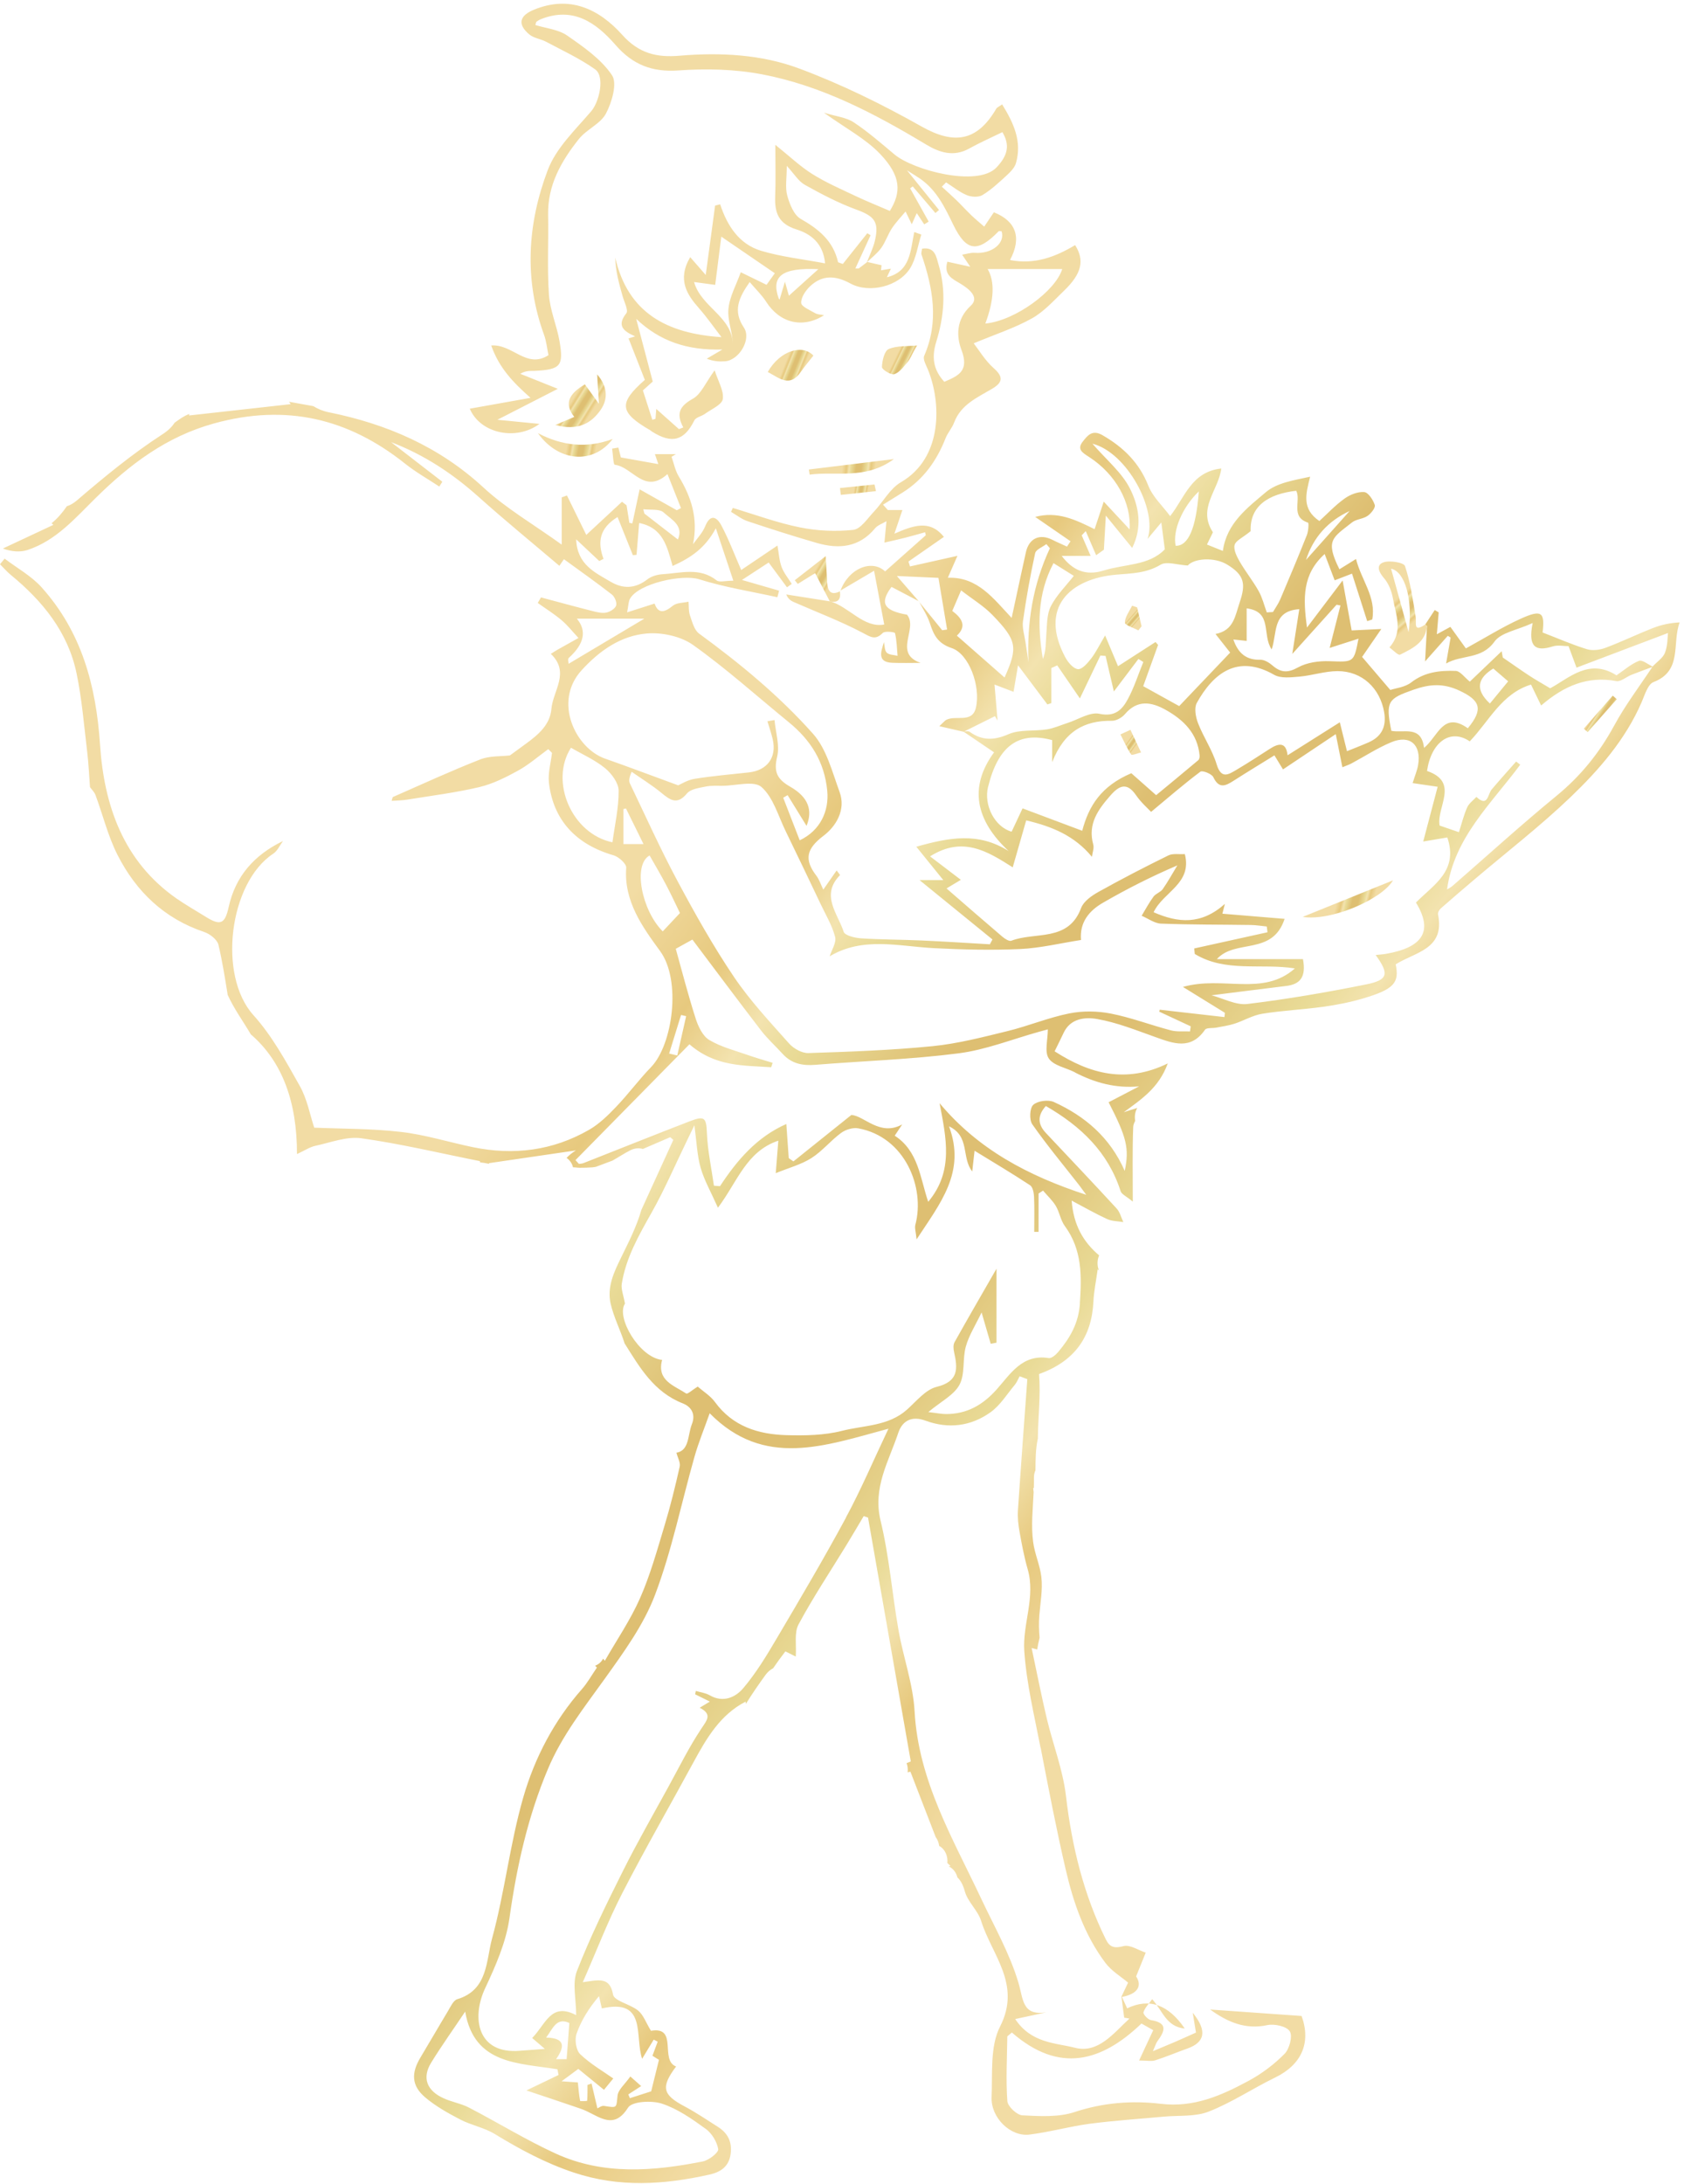 <?xml version="1.0" encoding="UTF-8"?> <svg xmlns="http://www.w3.org/2000/svg" width="378" height="490" viewBox="0 0 378 490" fill="none"><path d="M371.074 140.893C367.48 142.317 363.986 144.01 360.361 145.364C359.099 145.834 357.46 146.049 356.213 145.665C352.896 144.649 349.702 143.24 346.262 141.917C346.785 137.345 346.085 136.668 341.237 138.877C337.158 140.732 333.333 143.133 329.039 145.488C328.277 144.433 326.991 142.648 325.56 140.655C324.952 140.986 323.928 141.54 322.52 142.317C322.689 140.354 322.813 138.885 322.936 137.407C322.643 137.23 322.351 137.053 322.051 136.876C321.343 137.961 320.627 139.038 319.919 140.124C320.05 140.247 320.181 140.362 320.311 140.478C320.181 142.917 320.042 145.357 319.88 148.412C321.758 146.288 323.367 144.479 324.975 142.663C325.191 142.794 325.398 142.925 325.614 143.048C325.298 144.849 324.983 146.657 324.598 148.874C328.177 146.827 332.548 148.027 335.442 143.979C336.904 141.924 340.513 141.409 344.03 139.793C342.922 145.234 344.723 146.25 348.54 145.041C349.679 144.68 351.026 144.987 352.088 144.987C352.773 146.842 353.311 148.297 353.873 149.805C361.254 147.011 368.118 144.41 374.406 142.032C374.298 142.886 374.36 144.795 373.736 146.442C373.275 147.65 371.912 148.52 370.958 149.536C370.958 149.543 370.95 149.551 370.943 149.559C369.896 149.059 368.619 147.989 367.888 148.281C366.064 149.012 364.509 150.405 362.847 151.529C356.675 147.612 352.211 152.152 347.963 154.438C346.162 153.353 344.677 152.529 343.261 151.598C341.26 150.282 339.305 148.889 337.327 147.535C337.242 147.065 337.158 146.596 337.073 146.119C334.557 148.52 332.04 150.921 329.924 152.945C328.754 152.014 327.776 150.575 326.753 150.536C323.244 150.413 319.796 150.767 316.756 153.13C315.371 154.207 313.293 154.407 312.077 154.815C309.722 152.06 307.798 149.805 305.743 147.396C306.944 145.657 308.19 143.848 310.06 141.132C306.951 141.286 304.927 141.386 303.403 141.455C302.765 137.93 302.141 134.498 301.372 130.242C298.409 134.159 296.192 137.091 293.376 140.809C292.46 134.113 292.344 128.849 297.339 124.308C298.14 126.402 298.855 128.28 299.586 130.211C300.949 129.688 302.072 129.249 303.48 128.711C304.673 132.443 305.782 135.906 306.89 139.369L308.021 139C308.96 133.982 305.543 130.127 304.381 125.424C302.772 126.425 301.726 127.071 300.656 127.733C297.355 121.107 299.202 120.63 303.48 117.221C304.427 116.466 305.959 116.459 306.974 115.751C307.759 115.212 308.783 113.919 308.591 113.311C308.221 112.157 307.128 110.487 306.22 110.41C304.773 110.287 303.019 110.995 301.78 111.887C299.686 113.396 297.893 115.312 296.154 116.905C292.144 114.188 293.106 110.825 294.084 106.962C290.336 107.77 286.596 108.347 284.133 110.44C280.016 113.934 275.337 117.374 274.49 123.616C273.159 123.085 272.135 122.669 270.919 122.184C271.512 120.953 271.996 119.968 272.258 119.429C268.718 114.027 273.505 110.056 274.136 105.123C267.394 105.846 265.917 111.703 262.654 115.805C260.953 113.503 258.752 111.495 257.767 109.001C255.72 103.814 252.18 100.374 247.493 97.658C245.161 96.303 244.099 97.742 243.044 99.081C241.667 100.821 242.96 101.567 244.453 102.529C250.486 106.423 253.965 112.826 253.557 118.783C251.71 116.797 249.863 114.812 247.754 112.557C246.931 115.043 246.315 116.89 245.7 118.737C241.313 116.566 237.334 114.658 232.363 115.982C235.01 117.805 237.65 119.622 240.297 121.446C240.035 121.846 239.766 122.246 239.504 122.646C238.427 122.146 237.326 121.684 236.272 121.145C233.363 119.668 230.962 120.768 230.262 123.97C229.238 128.626 228.238 133.29 227.083 138.646C222.989 134.321 219.449 129.38 212.753 129.634C213.423 128.118 213.908 127.025 214.916 124.716C210.729 125.648 207.497 126.371 204.257 127.094C204.142 126.725 204.034 126.363 203.918 125.994C206.52 124.185 209.121 122.377 211.868 120.468C208.659 116.451 204.88 117.982 200.763 119.745C201.517 117.528 201.979 116.151 202.556 114.442H199.293L198.208 113.234C199.632 112.357 201.048 111.472 202.472 110.594C207.205 107.678 210.245 103.437 212.245 98.327C212.73 97.096 213.708 96.049 214.169 94.81C215.693 90.762 219.364 89.207 222.689 87.237C225.051 85.837 225.313 84.598 223.035 82.589C221.103 80.88 219.734 78.533 218.564 77.032C223.481 74.978 227.784 73.593 231.647 71.43C234.364 69.906 236.572 67.413 238.866 65.204C242.829 61.387 243.483 58.401 241.328 54.999C236.865 57.662 232.224 59.417 226.714 58.347C229.43 53.26 228.007 49.589 223.089 47.634C222.35 48.735 221.634 49.789 220.919 50.851C219.957 50.005 218.956 49.189 218.033 48.304C216.901 47.219 215.847 46.049 214.724 44.956C213.646 43.909 212.515 42.917 211.407 41.893C211.722 41.57 212.045 41.247 212.361 40.923C213.908 41.908 215.362 43.101 217.025 43.794C218.04 44.217 219.634 44.302 220.511 43.779C222.443 42.616 224.136 41.039 225.813 39.5C226.706 38.676 227.73 37.699 228.045 36.606C229.461 31.688 227.499 27.579 224.951 23.423C224.228 23.939 223.805 24.085 223.635 24.377C219.333 31.765 214.139 32.489 206.889 28.402C198.07 23.43 188.881 18.913 179.415 15.381C170.903 12.202 161.66 11.725 152.541 12.502C147.415 12.941 143.413 11.994 139.673 7.823C134.494 2.059 127.914 -1.166 119.795 2.205C116.562 3.552 116.124 5.476 118.817 7.731C119.825 8.577 121.388 8.731 122.596 9.378C126.305 11.356 130.176 13.141 133.586 15.558C135.817 17.143 134.548 22.807 132.708 24.962C129.137 29.133 124.812 33.227 122.95 38.168C118.402 50.181 117.586 62.687 122.119 75.124C122.665 76.625 122.811 78.279 123.111 79.695C118.171 82.858 115.062 77.133 110.259 77.517C112.06 82.62 115.208 85.829 119.086 89.269C114.546 90.077 110.005 90.893 105.449 91.701C107.812 97.311 115.908 98.974 121.087 95.11C118.04 94.81 114.946 94.51 111.645 94.187C116.293 91.809 120.441 89.685 125.205 87.245C121.642 85.821 119.21 84.844 116.785 83.874C118.117 83.066 119.11 83.266 120.095 83.212C125.813 82.912 126.559 82.112 125.59 76.54C124.982 73.046 123.465 69.652 123.219 66.15C122.804 60.186 123.15 54.176 123.034 48.188C122.904 41.493 126.02 36.106 129.961 31.165C131.685 29.01 134.809 27.779 136.025 25.462C137.349 22.938 138.596 18.698 137.372 16.881C134.948 13.264 130.992 10.532 127.298 7.969C125.32 6.6 122.565 6.361 120.172 5.614C120.326 5.114 120.333 4.937 120.41 4.883C120.71 4.676 121.026 4.452 121.364 4.322C128.606 1.42 133.77 5.037 138.165 10.086C141.997 14.488 146.33 16.227 152.287 15.804C158.482 15.365 164.9 15.511 170.988 16.666C184.325 19.19 196.238 25.424 207.782 32.373C210.837 34.212 214.031 35.298 217.563 33.32C219.926 32.004 222.412 30.919 225.005 29.649C226.698 32.519 226.283 34.805 223.697 37.553C219.464 42.055 205.042 38.207 200.786 34.659C197.8 32.165 194.853 29.58 191.62 27.44C189.958 26.34 187.703 26.132 184.94 25.285C189.758 28.741 194.26 31.088 197.577 34.566C202.31 39.538 202.318 43.155 199.74 47.326C197.085 46.18 194.545 45.172 192.082 44.002C188.788 42.439 185.418 40.977 182.339 39.053C179.615 37.352 177.252 35.074 174.035 32.496C174.035 36.868 174.143 40.454 174.004 44.032C173.858 47.719 174.705 50.205 178.814 51.49C181.816 52.429 184.786 54.46 185.202 59.093C180.23 58.154 175.405 57.639 170.834 56.269C165.962 54.807 163.246 50.728 161.653 45.841C161.275 45.941 160.891 46.033 160.514 46.133C159.836 51.174 159.151 56.215 158.413 61.695C157.15 60.248 156.058 59.001 154.926 57.7C151.94 62.787 154.264 66.174 156.881 69.144C158.69 71.199 160.267 73.469 161.945 75.647C149.747 74.855 140.951 70.252 138.095 57.785C138.172 60.933 138.98 63.688 139.75 66.451C140.112 67.751 141.104 69.637 140.589 70.291C138.357 73.1 139.981 74.331 142.567 75.47C142.074 75.624 141.582 75.778 141.089 75.932C142.305 79.026 143.521 82.127 144.745 85.236C138.773 90.485 139.004 92.524 146.007 96.572C146.115 96.634 146.199 96.742 146.307 96.811C150.809 99.674 153.58 98.897 155.842 94.348C156.204 93.625 157.489 93.402 158.266 92.84C159.698 91.793 162.06 90.808 162.245 89.538C162.515 87.676 161.206 85.59 160.414 83.089C158.359 85.891 157.374 88.438 155.534 89.461C152.664 91.062 151.64 92.701 153.379 95.903C153.056 96.034 152.725 96.165 152.402 96.288C150.771 94.841 149.147 93.386 147.307 91.755C147.238 92.647 147.192 93.309 147.138 93.979C146.9 94.048 146.661 94.117 146.422 94.187C145.722 92.009 145.022 89.831 144.306 87.599C145.237 86.76 146.168 85.929 146.515 85.614C145.183 80.573 143.99 76.063 142.805 71.545C148.085 76.548 154.241 78.664 162.16 78.418C160.329 79.495 159.482 79.988 158.643 80.48C160.129 81.081 161.437 81.157 162.738 81.065C165.901 80.842 168.733 76.117 166.978 73.5C164.5 69.814 165.739 66.897 168.279 63.288C169.679 64.935 171.018 66.204 171.98 67.713C175.02 72.469 180.13 73.785 184.971 70.73C184.202 70.568 183.501 70.583 182.986 70.275C181.816 69.591 179.869 68.79 179.838 67.967C179.784 66.728 180.846 65.165 181.87 64.203C184.625 61.625 187.588 61.81 190.889 63.611C195.13 65.927 201.81 64.257 204.319 60.148C205.658 57.954 206.004 55.153 206.804 52.629C206.273 52.444 205.742 52.252 205.219 52.067C204.349 56.177 204.426 60.917 199.078 62.21C199.37 61.579 199.609 61.063 199.97 60.279C199.109 60.425 198.439 60.532 197.754 60.648C197.823 60.017 197.885 59.44 197.877 59.517C196.7 59.247 195.692 59.009 194.683 58.778L194.645 58.809C195.715 57.762 196.946 56.831 197.808 55.63C198.778 54.283 199.286 52.621 200.201 51.228C201.102 49.866 202.264 48.665 203.272 47.457C203.511 47.942 204.011 48.981 204.657 50.32C205.15 49.227 205.442 48.573 205.781 47.819C206.404 48.758 206.928 49.55 207.459 50.343C207.79 50.135 208.12 49.928 208.451 49.72C207.066 47.234 205.681 44.748 204.296 42.262L204.873 41.824C206.574 43.817 208.267 45.803 209.967 47.796L210.776 47.118C208.575 44.402 206.373 41.678 203.572 38.207C205.081 39.169 205.873 39.63 206.62 40.154C210.275 42.732 212.092 46.541 213.992 50.459C216.932 56.5 219.464 56.708 224.151 51.905C224.259 51.79 224.59 51.89 224.821 51.89C225.683 54.591 222.596 57.023 218.795 56.731C217.871 56.661 216.917 57 215.97 57.146C216.517 57.954 217.055 58.77 217.787 59.855C215.932 59.447 214.3 59.093 212.646 58.724C211.784 61.741 213.762 62.549 215.547 63.626C217.425 64.758 219.988 66.705 217.894 68.613C214.523 71.684 214.708 75.593 215.801 78.472C217.625 83.258 215.139 84.305 211.968 85.667C209.46 82.951 209.098 80.111 210.152 76.709C211.907 71.053 212.422 65.242 210.691 59.44C210.16 57.662 209.937 55.33 206.966 55.8C206.904 56.384 206.735 56.792 206.843 57.108C209.413 64.627 210.814 72.138 207.443 79.857C207.112 80.619 207.882 81.942 208.29 82.943C211.268 90.208 211.73 102.683 202.225 108.201C199.755 109.632 198.224 112.641 196.153 114.819C194.714 116.336 193.206 118.706 191.528 118.891C187.58 119.314 183.424 119.121 179.53 118.329C174.435 117.305 169.502 115.466 164.492 113.973C164.362 114.265 164.223 114.558 164.092 114.85C165.324 115.566 166.486 116.505 167.809 116.943C172.95 118.667 178.122 120.314 183.332 121.823C188.273 123.254 192.836 122.862 196.423 118.537C197.008 117.829 198.054 117.498 198.978 116.943C198.793 118.921 198.654 120.337 198.524 121.746C200.024 121.399 201.533 121.069 203.033 120.691C204.58 120.299 206.112 119.853 207.651 119.422C207.705 119.645 207.751 119.876 207.805 120.099C204.773 122.792 201.741 125.486 198.678 128.21C195.722 125.432 190.528 127.487 188.665 132.505C190.974 131.142 193.29 129.78 196.199 128.064C197.008 132.335 197.692 135.975 198.477 140.131C193.829 140.97 190.651 136.16 186.226 134.875L186.333 134.937C183.047 134.421 179.761 133.898 176.483 133.382C176.86 134.313 177.46 134.775 178.137 135.067C183.324 137.353 188.65 139.354 193.652 141.994C195.499 142.971 196.477 143.687 198.154 142.017C198.631 141.54 200.832 141.809 200.894 142.055C201.294 143.702 201.317 145.441 201.471 147.15C200.64 146.934 199.57 146.958 199.039 146.442C198.539 145.957 198.601 144.887 198.416 144.079C197.754 146.211 196.807 148.589 200.332 148.72C202.433 148.797 204.534 148.735 206.635 148.735C200.386 146.55 206.173 141.024 203.588 137.923C198.324 136.999 197.415 135.291 200.117 131.689C202.172 132.766 204.219 133.836 206.258 134.906C207.112 136.56 208.182 138.138 208.744 139.885C209.59 142.525 210.537 144.387 213.646 145.426C217.471 146.704 220.172 153.922 219.064 158.771C218.241 162.388 214.523 160.372 212.369 161.541C212.076 161.703 211.861 161.995 210.845 162.942C213.084 163.458 214.677 163.827 216.278 164.189C216.286 164.189 216.294 164.181 216.301 164.173C218.464 165.636 220.626 167.105 223.135 168.806C217.394 176.641 219.018 184.09 226.414 190.97C219.634 186.676 213.107 187.892 205.681 189.985C207.759 192.548 209.56 194.788 211.745 197.481H206.412C211.976 202.006 217.371 206.401 222.773 210.795C222.581 211.157 222.381 211.519 222.189 211.88C217.109 211.588 212.03 211.249 206.943 211.026C202.395 210.818 197.831 210.841 193.29 210.541C191.905 210.449 189.643 209.918 189.373 209.071C188.057 204.969 184.117 200.86 188.557 196.358C188.588 196.327 188.288 195.98 187.796 195.311C186.772 196.781 185.856 198.097 184.802 199.613C184.248 198.482 183.909 197.35 183.232 196.473C180.438 192.817 181.031 190.416 184.871 187.515C187.611 185.445 189.943 181.735 188.457 177.695C186.803 173.193 185.541 168.067 182.493 164.643C174.943 156.146 166.124 148.889 156.912 142.155C155.819 141.355 155.373 139.523 154.872 138.084C154.542 137.138 154.642 136.037 154.549 135.006C153.364 135.283 151.91 135.214 151.055 135.899C149.162 137.438 147.777 137.792 146.93 135.429C144.899 136.076 143.09 136.653 140.766 137.399C141.089 135.791 141.058 134.952 141.42 134.329C143.375 130.904 153.164 128.788 156.927 129.973C162.638 131.774 168.625 132.705 174.497 134.005C174.62 133.513 174.751 133.028 174.874 132.535C172.173 131.758 169.472 130.973 166.547 130.127C168.817 128.641 170.795 127.356 172.542 126.217C173.904 128.064 175.274 129.919 176.652 131.781L177.722 131.012C176.944 129.765 175.959 128.595 175.451 127.241C174.913 125.809 174.836 124.208 174.512 122.408C171.696 124.308 169.018 126.109 166.378 127.895C164.785 124.255 163.561 120.968 161.922 117.898C160.914 116.005 159.467 115.181 158.274 118.121C157.681 119.583 156.481 120.799 155.557 122.123C156.75 116.312 155.165 111.518 152.348 106.877C151.556 105.577 151.263 103.968 150.74 102.498C151.063 102.298 151.386 102.098 151.709 101.898H147.007C147.346 102.906 147.6 103.653 147.769 104.138C144.968 103.637 142.22 103.152 139.358 102.637C139.219 102.098 139.011 101.267 138.803 100.428C138.334 100.505 137.872 100.582 137.403 100.659C137.595 101.921 137.657 104.245 137.988 104.284C142.036 104.753 144.614 111.056 149.824 106.377C151.032 109.417 151.948 111.71 152.856 114.004C152.541 114.165 152.225 114.327 151.917 114.489C149.216 112.965 146.515 111.449 143.575 109.794C142.944 112.765 142.444 115.104 141.943 117.444C141.72 117.398 141.489 117.359 141.266 117.313C141.058 116.005 140.851 114.689 140.643 113.38C140.304 113.111 139.965 112.849 139.619 112.58C137.072 114.95 134.517 117.321 131.6 120.022C130.099 116.967 128.683 114.065 127.26 111.172C126.867 111.318 126.475 111.456 126.082 111.603V122.2C119.694 117.605 113.592 114.073 108.535 109.402C98.554 100.19 86.779 95.118 73.75 92.494C72.418 92.224 71.303 91.732 70.341 91.131C68.524 90.785 66.693 90.493 64.876 90.146C65 90.323 65.123 90.5 65.246 90.685C57.542 91.547 50.116 92.371 42.435 93.225C42.458 93.109 42.474 92.994 42.489 92.886C41.358 93.286 40.257 94.071 39.188 94.856C38.595 95.78 37.725 96.634 36.448 97.457C29.698 101.836 23.419 107 17.293 112.257C16.5 112.934 15.746 113.357 15.007 113.588C13.983 115.066 12.868 116.382 11.575 117.398C11.713 117.521 11.844 117.636 11.982 117.767C8.365 119.46 4.502 121.269 0.646 123.077C2.532 123.77 4.494 123.962 6.195 123.4C12.614 121.276 16.862 116.274 21.51 111.703C29.114 104.222 37.333 97.95 48.092 94.995C64.215 90.562 78.175 93.856 90.973 104.068C93.359 105.969 96.053 107.478 98.608 109.171C98.831 108.809 99.062 108.455 99.285 108.093C95.452 105.13 91.612 102.167 87.779 99.204C95.198 102.029 101.617 106.277 107.466 111.518C113.361 116.797 119.494 121.8 125.559 126.956C126.228 125.986 126.613 125.432 126.582 125.471C130.353 128.218 133.909 130.719 137.341 133.39C137.972 133.882 138.519 135.19 138.303 135.868C138.08 136.576 136.949 137.268 136.11 137.445C135.171 137.645 134.07 137.376 133.093 137.13C129.199 136.145 125.32 135.083 121.434 134.044C121.187 134.459 120.949 134.875 120.703 135.291C122.496 136.568 124.374 137.738 126.051 139.154C127.444 140.331 128.591 141.809 129.845 143.148C128.298 144.01 126.752 144.872 125.212 145.742C124.797 145.98 124.397 146.242 123.642 146.711C128.029 150.89 124.104 154.977 123.766 159.102C123.473 162.58 120.857 164.827 118.155 166.798C116.955 167.675 115.754 168.552 114.461 169.499C112.46 169.745 109.928 169.56 107.789 170.399C101.178 172.993 94.721 175.971 88.21 178.826C88.08 178.88 88.072 179.211 87.91 179.696C89.157 179.604 90.296 179.596 91.412 179.419C96.814 178.542 102.263 177.864 107.581 176.61C110.606 175.894 113.522 174.432 116.277 172.916C118.694 171.584 120.818 169.722 123.065 168.091C123.342 168.368 123.627 168.652 123.904 168.929C123.65 171.177 122.965 173.47 123.219 175.656C124.197 184.044 129.33 189.493 137.718 191.909C138.888 192.248 140.627 193.818 140.566 194.695C139.996 202.245 144.275 208.063 148.177 213.412C153.002 220.038 150.978 234.437 146.145 239.432C143.398 242.271 141.043 245.481 138.311 248.336C136.487 250.244 134.532 252.176 132.27 253.477C124.097 258.194 115.277 259.295 106.08 257.386C100.716 256.27 95.422 254.6 90.004 253.977C83.408 253.215 76.713 253.284 70.533 253.023C69.594 250.214 68.963 246.635 67.285 243.649C64.184 238.139 61.082 232.428 56.888 227.78C48.815 218.837 51.447 198.043 61.344 191.54C62.283 190.924 62.806 189.67 63.522 188.708C57.042 191.848 52.84 196.627 51.324 203.538C50.477 207.401 49.431 207.748 46.091 205.654C43.928 204.3 41.689 203.045 39.603 201.591C27.636 193.233 23.357 180.643 22.457 167.113C21.572 153.799 18.316 141.794 9.343 131.789C7.042 129.226 3.833 127.471 1.039 125.347C0.693 125.763 0.346 126.186 0 126.602C0.808 127.41 1.555 128.287 2.432 129.003C9.574 134.875 15.246 141.817 17.177 151.044C18.393 156.839 18.855 162.788 19.571 168.683C19.886 171.307 20.002 173.962 20.202 176.602L20.125 176.518C20.571 177.141 21.179 177.695 21.433 178.388C23.103 182.882 24.242 187.638 26.405 191.879C30.576 200.052 36.871 206.116 45.837 209.117C47.114 209.548 48.754 210.818 49.031 211.98C49.916 215.728 50.516 219.538 51.108 223.232C52.509 226.341 54.564 229.127 56.296 232.082C63.407 238.223 66.677 247.297 66.662 258.948C68.455 258.117 69.556 257.363 70.764 257.101C74.196 256.37 77.798 254.939 81.1 255.401C89.904 256.632 98.592 258.71 107.735 260.534C107.735 260.626 107.735 260.718 107.735 260.803C108.412 260.88 109.097 260.988 109.774 261.134C109.767 261.088 109.759 261.034 109.751 260.988C115.839 260.095 122.28 259.149 129.276 258.125C128.414 258.648 127.729 259.218 127.175 259.803C127.883 260.303 128.422 261.019 128.614 261.919C129.083 261.904 129.638 262.019 130.061 262.019C131.031 262.019 132.008 262.004 132.978 261.927C133.247 261.904 133.501 261.857 133.755 261.811C135.009 261.342 136.248 260.872 137.487 260.411C138.803 259.68 140.081 258.81 141.482 258.102C142.482 257.602 143.452 257.548 144.306 257.802C146.353 256.924 148.4 256.047 150.44 255.162C150.67 255.362 150.909 255.555 151.14 255.755C148.785 260.911 146.43 266.083 143.96 271.485C142.921 275.133 141.189 278.55 139.458 282.075C137.818 285.422 136.187 288.801 137.087 292.61C137.803 295.635 139.257 298.452 140.196 301.407C140.196 301.407 140.196 301.407 140.196 301.414C143.559 306.771 146.746 312.327 153.233 314.875C155.273 315.675 156.158 317.391 155.311 319.531C154.334 321.993 154.772 325.464 151.833 325.957C152.125 327.096 152.771 328.181 152.571 329.074C151.571 333.522 150.486 337.955 149.162 342.318C147.507 347.798 145.976 353.362 143.675 358.58C141.512 363.49 138.419 367.999 135.764 372.648C135.625 372.486 135.502 372.325 135.379 372.171C135.002 372.871 134.401 373.44 133.586 373.748C133.732 373.887 133.863 374.033 133.978 374.172C132.801 375.888 131.869 377.581 130.623 378.997C124.358 386.108 120.01 394.419 117.447 403.324C114.461 413.69 113.299 424.572 110.444 434.985C109.097 439.895 109.567 446.505 102.64 448.576C101.755 448.845 101.14 450.261 100.555 451.238C98.462 454.701 96.453 458.211 94.367 461.674C92.282 465.145 92.359 467.977 95.406 470.571C97.761 472.579 100.555 474.134 103.318 475.573C105.788 476.858 108.682 477.381 111.037 478.813C116.67 482.245 122.334 485.3 128.699 487.44C138.996 490.895 149.054 490.21 159.259 487.925C161.599 487.401 163.615 486.247 164 483.3C164.362 480.506 163.338 478.613 161.114 477.197C158.643 475.627 156.212 473.98 153.633 472.61C148.731 470.009 148.277 468.323 151.763 463.675C148 462.259 152.325 454.601 146.115 455.663C144.991 453.816 144.429 452.116 143.259 451.146C141.505 449.691 137.865 448.999 137.603 447.529C136.887 443.466 134.386 444.266 130.815 444.766C133.963 437.586 136.456 431.052 139.635 424.872C144.722 414.968 150.293 405.309 155.604 395.52C158.559 390.079 161.629 384.769 167.363 381.806C167.386 381.975 167.409 382.137 167.432 382.298C168.81 380.082 170.295 377.927 171.834 375.811C172.296 375.172 172.881 374.656 173.535 374.325C174.405 373.048 175.336 371.786 176.29 370.531C177.206 370.985 177.922 371.339 178.622 371.693C178.799 369.069 178.237 366.36 179.245 364.482C182.508 358.403 186.356 352.631 189.966 346.728C191.29 344.565 192.567 342.372 193.868 340.186L194.845 340.51C198.054 358.818 201.263 377.127 204.442 395.228C204.111 395.358 203.803 395.489 203.495 395.612C203.741 396.266 203.818 396.982 203.734 397.675C203.942 397.621 204.157 397.567 204.357 397.521C206.312 402.569 208.174 407.395 210.029 412.197C210.468 412.767 210.722 413.459 210.806 414.175C212.184 414.929 212.8 416.522 212.646 418.023C212.884 418.246 213.123 418.446 213.354 418.677C213.215 418.715 213.084 418.746 212.946 418.777C213.992 419.254 214.639 420.193 214.901 421.24C215.593 421.886 216.163 422.879 216.571 424.38C217.217 426.742 219.495 428.643 220.226 430.998C222.612 438.656 229.338 445.205 224.474 454.725C222.204 459.173 222.804 465.214 222.581 470.555C222.389 475.18 226.845 479.49 231.085 478.951C235.633 478.382 240.089 477.12 244.63 476.519C250.132 475.796 255.689 475.442 261.23 474.926C264.624 474.611 268.287 474.988 271.335 473.787C276.499 471.756 281.201 468.593 286.219 466.153C292.175 463.267 294.338 458.342 292.16 452.339C285.241 451.846 278.438 451.369 271.635 450.892C275.567 453.724 279.562 455.448 284.456 454.394C286.057 454.047 288.812 454.655 289.512 455.779C290.19 456.856 289.443 459.719 288.343 460.835C285.98 463.221 283.179 465.33 280.223 466.915C274.144 470.186 268.002 472.933 260.576 472.048C254.134 471.279 247.631 471.771 241.213 473.895C237.603 475.088 233.402 474.834 229.492 474.634C228.261 474.572 226.198 472.633 226.113 471.44C225.767 466.622 226.052 461.766 226.106 456.918C226.444 456.625 226.791 456.341 227.129 456.048C237.788 465.345 247.277 462.598 256.22 454.032C257.213 454.594 258.159 455.132 258.86 455.525C257.828 457.741 256.905 459.727 255.689 462.328C257.467 462.328 258.482 462.559 259.329 462.282C261.746 461.512 264.085 460.512 266.479 459.665C270.427 458.272 271.065 455.725 267.725 451.615C268.048 453.609 268.256 454.848 268.456 456.064C266.786 456.81 265.286 457.495 263.77 458.149C262.338 458.765 260.899 459.358 258.783 460.243C259.375 458.919 259.506 458.403 259.798 458.003C261.461 455.748 262.223 453.886 258.336 453.262C257.659 453.155 256.543 451.916 256.666 451.515C256.989 450.476 257.882 449.607 258.621 448.576C260.991 451.192 261.776 454.755 265.932 455.156C262.259 449.763 257.951 448.252 253.011 450.623C252.618 449.768 252.226 448.914 251.833 448.068C255.289 447.429 256.451 445.651 255.019 443.458C255.966 441.118 256.566 439.625 257.174 438.125C255.504 437.578 253.649 436.293 252.21 436.662C250.163 437.193 249.117 436.97 248.224 435.162C243.206 425.003 240.597 414.236 239.273 402.985C238.589 397.105 236.357 391.418 234.971 385.615C233.786 380.628 232.801 375.588 231.562 369.769C232.016 369.893 232.424 370 232.817 370.108C232.955 369.208 233.14 368.33 233.355 367.461C233.201 365.806 233.163 364.136 233.294 362.451C233.517 359.619 234.079 356.679 233.748 353.831C233.432 351.153 232.255 348.667 231.901 345.974C231.408 342.249 231.847 338.516 232.016 334.784C231.978 334.484 231.947 334.184 231.909 333.876C231.962 333.876 232.001 333.883 232.055 333.891C232.078 333.145 232.093 332.39 232.078 331.636C232.062 330.974 232.193 330.405 232.424 329.912C232.44 327.504 232.447 325.079 232.963 322.778C233.009 317.93 233.632 313.081 233.232 308.31C241.251 305.416 245.053 299.991 245.438 292.002C245.546 289.724 246.031 287.462 246.392 284.791C246.492 284.884 246.585 284.976 246.677 285.068C246.238 284.006 246.254 282.736 246.715 281.682C243.152 278.658 240.959 274.864 240.551 269.392C243.506 270.946 245.954 272.362 248.516 273.532C249.601 274.025 250.933 274.002 252.149 274.209C251.664 273.186 251.387 271.962 250.648 271.162C245.415 265.475 240.089 259.864 234.787 254.239C232.917 252.261 232.824 250.314 234.756 248.166C242.637 252.707 248.724 258.517 251.541 267.275C251.764 267.976 252.818 268.407 254.273 269.615C254.273 263.227 254.165 258.04 254.365 252.869C254.381 252.445 254.558 251.961 254.812 251.499C254.627 250.514 254.781 249.459 255.273 248.605C254.257 248.921 253.226 249.213 252.241 249.567C256.197 246.65 260.129 244.103 262.123 238.608C252.718 243.187 244.622 240.963 236.726 235.891C237.396 234.514 238.088 233.159 238.735 231.774C240.282 228.434 243.637 228.188 246.261 228.642C250.71 229.419 255.012 231.151 259.306 232.682C263.377 234.145 267.279 235.668 270.48 231.051C270.827 230.55 272.143 230.743 272.997 230.581C274.359 230.312 275.76 230.127 277.076 229.704C279.192 229.019 281.185 227.811 283.34 227.464C287.865 226.733 292.468 226.533 297.008 225.902C300.033 225.479 303.057 224.894 305.982 224.024C312.908 221.97 314.139 220.515 313.285 216.375C317.672 213.596 324.375 213.004 322.789 205.169C322.713 204.777 323.051 204.138 323.39 203.838C325.914 201.614 328.477 199.436 331.04 197.258C338.204 191.178 345.669 185.414 352.45 178.934C358.922 172.739 364.863 165.951 368.503 157.516C369.204 155.9 369.881 153.53 371.166 153.037C377.723 150.505 375.26 144.364 377.023 139.654C374.86 139.77 372.944 140.17 371.151 140.878L371.074 140.893ZM172.057 63.903C170.341 63.065 168.756 62.295 166.278 61.087C165.277 63.903 163.738 66.597 163.5 69.398C163.276 71.938 164.469 74.601 164.485 77.294C164.415 71.03 157.389 68.967 155.796 63.28C157.551 63.519 158.959 63.711 160.537 63.919C161.014 60.163 161.46 56.608 161.907 53.098C166.024 55.915 169.702 58.431 173.92 61.31C173.389 62.049 172.758 62.941 172.065 63.903H172.057ZM177.083 66.358C177.098 66.42 176.806 65.373 176.19 63.203C175.582 65.25 175.29 66.235 174.99 67.228C174.928 67.151 174.866 67.074 174.797 66.989C173.004 61.918 175.551 60.032 183.694 60.394C181.377 62.48 179.045 64.581 177.083 66.351V66.358ZM196.4 53.96C196.015 55.638 195.207 57.223 194.591 58.847C193.975 59.309 193.367 59.778 192.752 60.24C192.498 60.24 192.251 60.24 191.998 60.232L195.415 52.783L194.676 52.336C192.844 54.637 191.012 56.931 189.181 59.232C188.827 59.101 188.48 58.978 188.126 58.847C187.034 54.037 183.748 51.398 179.73 49.112C178.199 48.242 177.237 45.803 176.713 43.886C176.206 42.047 176.606 39.954 176.606 37.214C178.276 39.022 179.222 40.669 180.654 41.47C184.371 43.548 188.188 45.556 192.175 47.011C196.238 48.488 197.377 49.727 196.4 53.953V53.96ZM221.696 60.371H238.427C236.972 65.227 227.922 71.953 221.173 72.6C223.158 67.274 223.333 63.198 221.696 60.371ZM211.499 141.416C209.744 139.262 207.997 137.107 206.243 134.952C206.25 134.952 206.266 134.96 206.273 134.967C204.657 133.097 203.041 131.235 201.317 129.242C204.072 129.365 207.066 129.496 210.645 129.657C211.199 132.959 211.899 137.107 212.592 141.255C212.23 141.309 211.868 141.355 211.507 141.409L211.499 141.416ZM335.195 150.005C336.18 150.859 337.227 151.76 338.528 152.876C337.258 154.415 335.842 156.146 334.433 157.855C331.009 154.677 331.709 152.145 335.195 150.005ZM317.233 154.777C320.966 153.461 323.998 153.26 327.676 155C332.255 157.162 333.025 159.125 329.477 163.404C323.944 159.494 322.828 165.205 319.65 167.806C319.042 162.657 315.078 164.55 312.308 163.981C310.961 157.309 311.6 156.77 317.233 154.777ZM310.699 159.825C311.238 163.057 310.13 165.289 307.159 166.59C305.574 167.282 303.958 167.898 302.349 168.552C301.849 166.544 301.364 164.589 300.741 162.065C296.469 164.766 292.876 167.028 289.012 169.468C288.704 166.474 287.05 166.713 285.018 168.029C282.555 169.614 280.108 171.215 277.591 172.7C275.783 173.77 274.128 174.917 273.097 171.5C272.127 168.291 270.142 165.412 268.918 162.265C268.387 160.895 268.01 158.863 268.633 157.732C272.32 151.09 277.768 146.704 285.995 151.406C287.488 152.26 289.774 151.983 291.66 151.821C294.538 151.567 297.385 150.59 300.248 150.582C305.758 150.582 309.799 154.453 310.699 159.833V159.825ZM300.017 135.691L300.887 135.852C300.133 138.815 299.379 141.778 298.463 145.38C300.925 144.595 302.896 143.956 304.935 143.302C303.881 148.735 303.888 148.551 298.37 148.358C296.023 148.281 293.36 148.643 291.359 149.751C289.051 151.036 287.511 150.936 285.641 149.328C284.895 148.681 283.817 148.012 282.909 148.035C279.777 148.127 277.922 146.611 276.845 143.487C277.845 143.594 278.7 143.679 279.831 143.802V136.499C285.726 137.284 283.194 142.355 285.441 145.718C286.734 142.048 285.487 137.099 291.644 136.684C291.136 139.923 290.659 142.994 290.074 146.727C293.684 142.717 296.847 139.2 300.017 135.683V135.691ZM302.942 114.658C299.679 118.313 296.416 121.969 293.153 125.632C294.799 120.53 298.101 116.913 302.942 114.658ZM277.122 122.292C277.353 121.322 278.907 120.668 280.731 119.175C280.5 113.527 284.733 110.818 290.959 110.117C292.083 112.311 289.589 115.951 293.607 117.274C293.814 117.344 293.691 119.191 293.345 120.06C291.421 124.893 289.412 129.688 287.373 134.475C286.95 135.475 286.288 136.376 285.741 137.322C285.28 137.353 284.818 137.384 284.348 137.407C283.756 135.806 283.356 134.105 282.532 132.635C281.247 130.342 279.577 128.272 278.261 125.994C277.615 124.87 276.86 123.385 277.122 122.292ZM269.095 110.256C268.49 118.475 266.756 122.544 263.893 122.461C263.185 119.121 265.316 113.881 269.095 110.256ZM266.617 126.879C268.041 125.27 272.589 124.932 275.46 126.679C279.346 129.041 279.677 131.012 278.261 135.183C277.222 138.238 276.937 141.47 272.835 142.248C274.459 144.31 275.467 145.588 276.129 146.427C272.312 150.436 268.687 154.238 264.685 158.432C262.738 157.355 260.029 155.854 256.612 153.961C257.651 151.083 258.798 147.889 259.952 144.703C259.76 144.487 259.568 144.272 259.375 144.056C256.72 145.765 254.073 147.473 250.956 149.482C250.102 147.45 249.224 145.364 248.062 142.579C246.815 144.68 246.023 146.326 244.93 147.75C244.145 148.766 242.921 150.205 241.982 150.144C240.967 150.074 239.743 148.651 239.143 147.527C233.155 136.36 240.105 129.834 250.625 128.934C254.073 128.641 257.328 128.618 260.507 126.71C261.876 125.886 264.278 126.763 266.617 126.887V126.879ZM244.807 124.724C244.137 123.193 243.475 121.653 242.806 120.122C243.106 119.806 243.406 119.491 243.714 119.168C244.491 120.968 245.269 122.777 246.046 124.578C246.623 124.17 247.208 123.754 247.785 123.346C247.908 121.261 248.024 119.175 248.224 115.689C250.579 118.575 252.264 120.645 254.134 122.939C256.528 118.129 255.589 113.496 253.634 109.617C251.818 106.015 248.385 103.222 245.207 99.551C252.972 101.529 259.837 114.373 257.59 120.922C258.529 119.791 259.468 118.667 260.676 117.228C260.945 119.275 261.176 121.061 261.461 123.254C257.921 126.956 252.495 126.517 247.77 128.003C243.637 129.303 240.728 127.902 238.319 124.732H244.822L244.807 124.724ZM236.472 126.356C238.181 127.425 239.681 128.357 241.036 129.211C239.312 131.412 237.188 133.497 235.887 136.014C234.964 137.799 235.041 140.147 234.871 142.263C234.718 144.118 234.841 145.996 234.094 147.858C232.863 140.555 232.801 133.313 236.472 126.363V126.356ZM229.631 139.331C230.346 134.229 231.262 129.157 232.355 124.124C232.532 123.3 234.002 122.754 234.871 122.084L235.664 123.016C231.878 131.127 230.477 139.616 230.862 148.589C230.646 147.135 230.416 145.68 230.208 144.225C229.977 142.594 229.407 140.909 229.623 139.339L229.631 139.331ZM214.785 142.625C217.163 140.393 215.786 138.615 213.754 137.076C214.331 135.722 214.831 134.567 215.732 132.466C218.271 134.436 220.811 135.96 222.797 138.015C228.307 143.733 228.515 145.241 225.49 152.021C221.927 148.897 218.471 145.857 214.785 142.625ZM217.648 164.204C217.363 164.004 216.878 164.096 216.432 164.127C218.733 162.98 221.026 161.841 223.328 160.695C223.528 161.018 223.728 161.349 223.92 161.672C223.712 159.24 223.505 156.816 223.235 153.599C225.252 154.369 226.237 154.746 227.506 155.231C227.822 153.353 228.107 151.675 228.515 149.282C230.993 152.583 233.047 155.315 235.102 158.055C235.395 157.955 235.687 157.863 235.98 157.763V149.897C236.426 149.697 236.872 149.497 237.311 149.297C239.035 151.806 240.759 154.315 242.398 156.708C243.768 153.845 245.384 150.467 247 147.088C247.385 147.119 247.77 147.142 248.162 147.173C248.778 149.797 249.394 152.422 250.025 155.146C251.556 153.122 253.549 150.49 255.535 147.858C255.904 148.081 256.266 148.312 256.635 148.535C255.496 151.321 254.588 154.23 253.165 156.862C251.895 159.209 250.309 160.918 246.769 160.156C244.645 159.702 242.052 161.441 239.666 162.203C238.111 162.696 236.588 163.404 234.995 163.658C232.124 164.104 228.93 163.627 226.383 164.735C223.104 166.159 220.48 166.205 217.648 164.204ZM221.796 176.533C224.051 167.382 228.599 164.019 236.172 166.066V171.015C238.912 164.05 243.429 161.649 249.563 161.726C250.556 161.741 251.841 161.026 252.503 160.241C255.296 156.939 258.459 157.493 261.622 159.256C265.655 161.503 268.795 164.55 269.272 169.507C269.303 169.853 269.211 170.361 268.98 170.561C265.432 173.547 261.853 176.487 259.514 178.418C257.413 176.564 255.473 174.848 253.942 173.493C247.139 176.379 244.376 180.873 242.921 186.407C238.396 184.706 234.117 183.105 229.53 181.381C228.676 183.205 227.876 184.906 227.075 186.607C223.351 185.591 220.749 180.719 221.788 176.518L221.796 176.533ZM149 115.012C150.632 116.536 153.549 117.882 152.164 121.053C149.624 119.091 147.138 117.159 144.645 115.235C144.56 114.912 144.483 114.581 144.398 114.258C145.968 114.465 148.054 114.127 149 115.004V115.012ZM137.08 130.542C133.586 128.464 129.545 126.717 129.33 121.015C131.454 123.008 132.985 124.447 134.517 125.886C134.832 125.725 135.156 125.563 135.471 125.394C134.063 121.623 134.555 118.498 138.619 116.012C139.804 118.968 140.927 121.769 142.059 124.57C142.336 124.547 142.613 124.516 142.882 124.493C143.067 122.223 143.252 119.945 143.467 117.351C148.9 118.429 149.739 122.708 150.978 126.994C155.057 125.147 158.259 123.031 160.683 118.529C161.93 122.277 163.184 126.017 164.608 130.296C162.776 130.296 161.46 130.711 160.852 130.227C157.05 127.218 152.818 128.603 148.723 128.841C147.538 128.911 146.184 129.311 145.268 130.027C142.582 132.104 139.827 132.166 137.08 130.534V130.542ZM127.667 147.627C131.156 144.477 131.762 141.54 129.484 138.815H144.629C139.219 142.04 133.47 145.465 127.629 148.943C127.629 148.681 127.39 147.873 127.667 147.627ZM137.472 188.993C128.383 187.122 123.288 175.379 128.168 167.775C130.761 169.283 133.547 170.507 135.817 172.362C137.28 173.562 138.85 175.679 138.865 177.395C138.896 181.258 137.995 185.129 137.472 188.993ZM135.84 170.23C129.145 167.875 124.127 157.439 130.538 150.405C134.563 145.988 139.342 142.632 145.191 142.14C148.608 141.855 152.841 142.771 155.588 144.726C163.053 150.044 169.918 156.223 177.037 162.034C181.939 166.036 185.048 170.884 185.687 177.41C186.126 181.912 184.178 186.338 179.507 188.546C178.268 185.352 177.037 182.174 175.805 178.996C176.136 178.803 176.459 178.603 176.79 178.411C178.183 180.681 179.584 182.951 181.039 185.306C182.462 181.82 181.477 178.872 177.383 176.525C174.428 174.832 173.627 173.208 174.443 169.791C175.051 167.244 174.105 164.32 173.851 161.564C173.32 161.657 172.789 161.749 172.258 161.834C172.658 163.188 173.135 164.52 173.45 165.889C174.382 169.945 172.227 172.87 168.056 173.316C163.992 173.755 159.921 174.109 155.888 174.755C154.318 175.009 152.856 175.948 152.225 176.21C146.399 174.078 141.135 172.085 135.833 170.222L135.84 170.23ZM139.942 189.393V181.535L140.504 181.397C141.766 183.959 143.028 186.515 144.445 189.393H139.935H139.942ZM148.762 208.979C144.037 204.277 142.005 194.01 145.814 191.948C147.046 194.133 148.339 196.296 149.508 198.52C150.678 200.737 151.725 203.015 152.625 204.869C151.302 206.278 150.147 207.501 148.762 208.979ZM152.872 227.741C153.256 227.826 153.633 227.919 154.018 228.003C153.356 230.943 152.695 233.883 152.025 236.823C151.417 236.676 150.809 236.538 150.201 236.392C151.094 233.506 151.979 230.627 152.872 227.741ZM158.397 477.651C159.782 478.651 160.937 480.56 161.214 482.222C161.337 482.961 159.136 484.7 157.789 484.97C146.653 487.186 135.44 488.102 124.758 483.223C118.094 480.175 111.814 476.289 105.295 472.91C103.518 471.987 101.44 471.648 99.6 470.817C95.768 469.101 94.698 466.199 96.784 462.813C99.1 459.05 101.686 455.44 104.418 451.362C106.442 463.252 116.362 462.867 125.128 464.298C125.212 464.722 125.297 465.153 125.374 465.576C123.404 466.522 121.434 467.477 118.163 469.047C122.834 470.617 126.567 471.84 130.276 473.126C131.238 473.456 132.162 473.918 133.062 474.388C136.087 475.973 138.48 476.85 140.981 472.902C141.874 471.486 146.276 471.255 148.577 472.01C152.094 473.164 155.327 475.434 158.382 477.651H158.397ZM122.596 457.18C124.127 455.132 124.92 452.57 127.798 453.909C127.598 456.579 127.413 459.073 127.19 462.028H124.812C126.744 459.319 126.982 457.28 122.596 457.187V457.18ZM134.455 447.891C134.663 448.799 134.878 449.715 135.094 450.646C145.291 448.306 142.413 456.926 144.137 461.943C145.137 460.296 145.938 458.973 146.738 457.641C147.038 457.795 147.338 457.949 147.631 458.103C147.269 459.081 146.907 460.058 146.453 461.266C147.13 461.689 147.9 462.167 147.915 462.182C147.284 464.745 146.784 466.761 146.168 469.247C144.922 469.647 143.152 470.216 141.382 470.786L141.035 469.939C141.782 469.462 142.521 468.977 143.921 468.069C143.175 467.407 142.551 466.853 141.489 465.914C140.266 467.661 138.765 468.862 138.619 470.216C138.311 473.01 138.619 472.995 135.579 472.518C135.032 472.433 134.394 472.949 134.094 473.064C133.655 471.202 133.216 469.347 132.785 467.492C132.477 467.6 132.177 467.7 131.869 467.808C131.869 469.001 131.892 470.193 131.792 471.379C131.792 471.432 130.23 471.494 130.215 471.394C129.969 470.139 129.876 468.862 129.707 467.254C128.983 467.2 127.944 467.123 126.051 466.992C127.683 465.791 128.706 465.037 129.815 464.214C131.846 465.876 133.786 467.454 135.571 468.908C136.602 467.646 137.349 466.738 137.657 466.361C135.363 464.737 132.516 463.105 130.222 460.904C129.291 460.012 128.953 457.649 129.414 456.325C130.461 453.339 132.177 450.584 134.463 447.883L134.455 447.891ZM189.881 340.548C184.956 349.668 179.676 358.603 174.405 367.53C172.104 371.432 169.741 375.372 166.824 378.804C165.1 380.836 162.33 382.129 159.298 380.382C158.382 379.851 157.235 379.72 156.188 379.412L156.027 380.159C157.02 380.651 158.012 381.144 159.336 381.798C158.567 382.26 157.997 382.606 157.058 383.176C159.936 384.653 158.705 385.946 157.404 387.901C154.665 392.026 152.456 396.497 150.07 400.853C146.615 407.164 143.021 413.413 139.812 419.839C136.133 427.196 132.477 434.607 129.499 442.257C128.422 445.02 129.33 448.545 129.33 452.154C123.642 449.176 122.527 454.186 119.456 457.28C120.449 458.134 121.272 458.842 122.303 459.727C120.402 459.873 118.54 459.996 116.678 460.15C107.319 460.935 105.688 452.978 108.905 446.105C111.252 441.095 113.592 435.8 114.354 430.406C115.985 418.839 118.463 407.633 123.019 396.851C126.159 389.417 131.054 383.222 135.687 376.757C139.965 370.785 144.468 364.629 147.03 357.856C150.824 347.844 152.948 337.208 155.888 326.865C156.789 323.694 158.051 320.631 159.298 317.106C171.503 329.474 185.025 324.448 199.424 320.57C196.061 327.65 193.26 334.253 189.866 340.533L189.881 340.548ZM233.594 392.149C235.356 401.284 237.111 410.419 239.212 419.477C240.944 426.942 243.452 434.207 248.124 440.426C249.501 442.257 251.649 443.519 253.218 444.858C252.626 446.097 252.149 447.113 251.664 448.129C251.687 448.129 251.718 448.121 251.741 448.114C251.941 449.645 252.141 451.185 252.341 452.716C252.734 452.785 253.126 452.854 253.519 452.924C249.994 456.164 246.523 460.82 241.298 459.473C237.003 458.365 231.516 458.503 227.876 453.031C230.654 452.431 232.755 451.977 234.848 451.523C229.407 452.354 229.731 448.645 228.576 444.789C226.629 438.278 223.158 432.222 220.242 426.011C213.885 412.505 206.158 399.583 205.296 384.007C204.957 377.873 202.749 371.863 201.679 365.752C200.248 357.587 199.609 349.245 197.662 341.218C195.853 333.76 199.509 327.888 201.625 321.516C202.556 318.723 204.719 317.645 207.736 318.761C212.907 320.67 217.94 320.023 222.335 316.883C224.513 315.329 226.029 312.835 227.791 310.719C228.253 310.165 228.522 309.441 228.876 308.803C229.454 309.018 230.023 309.233 230.6 309.449C229.884 319.254 229.146 329.058 228.492 338.87C228.384 340.456 228.568 342.095 228.846 343.665C229.353 346.489 229.884 349.329 230.677 352.084C232.493 358.341 229.507 364.382 229.915 370.431C230.408 377.727 232.178 384.946 233.571 392.157L233.594 392.149ZM242.406 292.472C242.106 296.905 240.189 300.191 237.55 303.331C237.011 303.969 236.049 304.824 235.418 304.724C229.423 303.746 226.76 308.372 223.635 311.85C220.526 315.306 216.986 317.276 212.376 317.283C211.314 317.283 210.252 317.053 208.374 316.837C211.245 314.436 214.146 313.012 215.378 310.696C216.663 308.279 216.016 304.924 216.794 302.138C217.486 299.637 218.964 297.351 220.334 294.48C221.142 297.266 221.765 299.39 222.381 301.522C222.812 301.438 223.251 301.353 223.682 301.268V284.668C220.188 290.756 217.179 295.927 214.262 301.16C213.931 301.745 214 302.684 214.162 303.392C214.985 307.079 215.208 309.965 210.245 311.181C207.759 311.796 205.696 314.405 203.595 316.283C199.416 320.015 193.929 319.792 189.004 321.047C185.017 322.063 180.7 322.132 176.544 322.016C170.241 321.839 164.492 320.077 160.483 314.582C159.467 313.189 157.866 312.219 156.612 311.119C155.411 311.865 154.334 312.866 154.034 312.674C151.271 310.857 147.369 309.764 148.623 305.132C143.475 304.593 138.234 295.535 140.281 292.51C139.95 290.594 139.373 289.255 139.565 288.039C140.504 282.205 143.39 277.18 146.261 272.085C149.193 266.883 151.556 261.365 154.172 255.985C154.634 255.031 155.096 254.077 155.865 252.484C156.381 256.247 156.473 259.233 157.266 262.019C158.074 264.836 159.582 267.46 161.152 270.985C165.554 265.121 167.501 258.364 174.705 255.939C174.536 258.102 174.374 260.149 174.128 263.235C177.114 262.011 179.853 261.296 182.131 259.849C184.563 258.302 186.449 255.932 188.788 254.208C189.796 253.461 191.436 252.953 192.636 253.169C203.141 255.085 207.697 266.444 205.465 274.817C205.273 275.548 205.581 276.41 205.742 278.088C211.037 269.977 216.863 263.035 213.023 252.722C217.794 255 215.755 259.726 218.233 262.85C218.425 261.157 218.579 259.772 218.756 258.202C222.989 260.803 227.168 263.274 231.216 265.944C231.832 266.352 232.07 267.645 232.109 268.545C232.224 271.162 232.147 273.778 232.147 276.403C232.47 276.403 232.794 276.403 233.124 276.403V267.799L234.125 267.145C235.095 268.284 236.234 269.322 236.996 270.592C237.834 272.001 238.065 273.802 239.02 275.102C242.914 280.405 242.814 286.261 242.39 292.464L242.406 292.472ZM241.282 240.632C245.738 242.926 250.363 244.242 255.697 243.757C253.411 244.95 251.118 246.142 248.847 247.32C252.903 255.216 253.519 257.679 252.464 262.727C249.155 255.177 243.514 250.437 236.565 247.266C235.302 246.689 232.917 247.012 231.932 247.897C231.131 248.613 231.008 251.26 231.708 252.261C235.002 256.963 238.689 261.396 242.236 265.929C242.606 266.406 242.952 266.898 243.829 268.091C230.654 263.781 219.533 257.848 210.906 247.535C212.361 255.27 214.139 262.75 208.351 269.661C206.535 264.328 206.173 258.279 200.832 254.823C201.463 253.877 201.987 253.084 202.51 252.299C197.5 255.07 193.929 250.298 191.097 250.175C186.172 254.115 182.131 257.355 178.091 260.595C177.745 260.349 177.391 260.103 177.044 259.857C176.875 257.402 176.698 254.947 176.506 252.199C169.872 255.124 165.454 260.311 161.614 266.152C161.16 266.113 160.706 266.083 160.252 266.044C159.698 262.142 158.851 258.248 158.682 254.331C158.536 250.814 158.236 250.267 154.811 251.591C146.853 254.662 138.942 257.84 131 260.965C130.677 261.096 130.299 261.096 129.953 261.157C129.691 260.872 129.437 260.588 129.176 260.303C137.649 251.699 146.115 243.095 154.757 234.314C160.621 239.409 166.955 239.039 173.112 239.462C173.212 239.131 173.32 238.801 173.42 238.47C171.611 237.908 169.779 237.4 167.986 236.769C165.023 235.722 161.876 234.937 159.213 233.352C157.735 232.474 156.719 230.32 156.15 228.526C154.457 223.262 153.087 217.891 151.686 212.888C152.61 212.38 154.064 211.565 155.419 210.818C160.321 217.321 165.508 224.294 170.803 231.182C172.265 233.082 174.074 234.706 175.69 236.484C177.675 238.654 180.123 239.155 182.97 238.924C193.698 238.054 204.488 237.715 215.147 236.346C221.28 235.561 227.214 233.175 233.24 231.505C234.04 231.282 234.841 231.066 235.202 230.966C235.202 233.321 234.41 236.015 235.418 237.5C236.511 239.116 239.289 239.578 241.298 240.609L241.282 240.632ZM274.844 228.211C270.003 227.657 265.163 227.103 260.322 226.556C260.283 226.703 260.253 226.849 260.214 226.995C262.569 228.088 264.916 229.188 267.271 230.281C267.225 230.666 267.171 231.043 267.125 231.428C265.686 231.366 264.185 231.551 262.823 231.189C258.298 230.004 253.888 228.311 249.317 227.418C246.315 226.833 243.006 226.787 240.012 227.387C235.302 228.334 230.793 230.227 226.106 231.366C220.565 232.721 214.978 234.175 209.321 234.737C200.063 235.653 190.743 235.984 181.446 236.284C180 236.33 178.122 235.268 177.106 234.121C172.812 229.288 168.348 224.525 164.746 219.191C160.09 212.296 155.988 204.992 152.056 197.643C148.231 190.509 144.914 183.105 141.405 175.81C141.151 175.286 141.151 174.632 141.782 173.17C144.044 174.755 146.422 176.21 148.539 177.964C150.532 179.619 152.071 180.612 154.211 178.018C155.026 177.033 156.904 176.802 158.359 176.494C159.59 176.233 160.914 176.325 162.191 176.317C165.185 176.294 169.248 175.101 170.934 176.594C173.581 178.942 174.682 183.074 176.352 186.491C179.022 191.956 181.631 197.45 184.248 202.938C185.394 205.346 186.803 207.694 187.457 210.233C187.78 211.503 186.68 213.135 186.233 214.574C193.698 210.11 201.702 212.334 209.606 212.742C216.055 213.073 222.535 213.235 228.976 212.942C233.517 212.734 238.011 211.634 242.652 210.911C242.298 206.939 244.491 204.338 247.57 202.56C252.811 199.528 258.213 196.773 264.277 194.172C263.192 195.957 262.184 197.797 260.991 199.505C260.507 200.198 259.437 200.483 258.929 201.175C257.928 202.53 257.136 204.03 256.258 205.477C257.713 206.093 259.144 207.186 260.614 207.24C267.333 207.494 274.067 207.447 280.785 207.547C281.978 207.563 283.163 207.771 284.348 207.886C284.402 208.317 284.456 208.748 284.51 209.179C279.031 210.387 273.543 211.603 268.064 212.811C268.102 213.219 268.141 213.635 268.179 214.043C275.113 218.26 283.102 216.09 290.659 217.29C283.486 223.663 274.536 218.884 265.532 221.446C269.295 223.77 272.127 225.51 274.952 227.257C274.913 227.572 274.875 227.895 274.844 228.211ZM317.833 202.514C321.704 208.84 319.503 212.557 311.122 214.02C310.384 214.151 309.637 214.189 308.791 214.281C311.861 218.53 311.6 219.884 306.674 220.877C297.847 222.655 288.951 224.186 280.016 225.271C277.43 225.587 274.621 224.024 271.943 223.324C277.784 222.593 283.24 221.893 288.697 221.231C291.767 220.861 293.245 219.299 292.468 215.205H273.143C277.299 210.587 285.618 214.52 288.35 206.17C283.309 205.754 278.823 205.385 274.382 205.015C274.428 204.831 274.59 204.215 274.944 202.814C269.565 207.594 264.416 207.078 258.944 204.685C261.161 200.036 267.648 198.297 265.955 191.64C264.678 191.725 263.269 191.44 262.253 191.94C256.951 194.541 251.702 197.258 246.546 200.136C245.022 200.983 243.221 202.253 242.667 203.746C239.797 211.434 232.37 209.002 227.006 211.08C226.521 211.265 225.567 210.657 225.021 210.195C220.849 206.647 216.724 203.038 212.461 199.344C213.192 198.905 214.316 198.228 215.678 197.412C213.261 195.573 211.006 193.856 208.767 192.148C216.132 187.484 221.758 191.086 227.322 194.611C228.391 190.878 229.346 187.561 230.346 184.075C236.257 185.468 241.205 187.546 245.099 192.248C245.215 191.317 245.623 190.309 245.392 189.477C244.122 184.868 246.485 181.651 249.255 178.488C251.194 176.271 252.934 175.417 255.004 178.434C256.151 180.096 257.728 181.466 258.382 182.166C262.361 178.865 265.801 175.871 269.449 173.147C269.903 172.808 271.997 173.632 272.351 174.378C273.636 177.095 275.129 176.317 276.945 175.155C279.908 173.254 282.925 171.431 286.065 169.483C286.842 170.753 287.334 171.554 287.989 172.639C291.898 170.03 295.646 167.521 299.833 164.72C300.348 167.306 300.802 169.576 301.318 172.154C302.111 171.823 302.765 171.615 303.357 171.3C306.351 169.699 309.214 167.813 312.338 166.521C316.502 164.797 319.08 167.129 318.318 171.654C318.11 172.862 317.61 174.024 317.087 175.709C318.857 175.971 320.288 176.179 322.705 176.533C321.604 180.689 320.527 184.791 319.465 188.816C321.273 188.515 323.105 188.208 324.875 187.907C327.438 195.473 321.689 198.559 317.833 202.514ZM362.323 162.803C358.991 168.952 354.781 174.139 349.356 178.588C341.398 185.114 333.779 192.048 326.014 198.805C325.66 199.113 325.221 199.321 324.814 199.574C326.391 187.915 334.78 180.312 341.237 171.577C340.929 171.346 340.621 171.115 340.321 170.876C338.489 172.954 336.627 175.009 334.841 177.125C333.918 178.218 334.01 181.22 331.401 178.811C330.693 179.58 329.747 180.242 329.339 181.15C328.577 182.851 328.13 184.698 327.476 186.722C325.814 186.153 324.544 185.714 323.144 185.237C322.382 181.12 327.684 175.509 320.319 172.985C321.258 166.505 325.552 163.373 329.908 166.344C334.21 161.872 337.042 155.623 343.661 153.607C344.392 155.115 345.061 156.493 345.931 158.301C351.064 153.884 356.367 151.621 362.793 152.822C363.801 153.014 365.04 151.875 366.202 151.413C367.749 150.798 369.319 150.236 370.889 149.651C368.003 154.015 364.809 158.217 362.331 162.803H362.323Z" fill="url(#paint0_radial_6785_404198)"></path><path d="M320.318 140.474C319.972 144.168 317.017 145.515 314.269 146.893C313.846 147.1 312.692 145.854 311.876 145.269C315.062 141.713 313.3 137.911 312.661 134.264C312.384 132.671 311.714 130.947 310.675 129.746C309.475 128.353 308.828 126.814 310.506 126.191C311.907 125.667 315.1 126.214 315.37 127.006C316.586 130.646 317.132 134.533 317.763 138.35C317.994 139.751 317.117 142.044 319.926 140.112C320.057 140.236 320.187 140.351 320.318 140.466V140.474ZM312.245 127.599C313.538 132.27 314.885 137.157 316.178 141.836C317.217 134.479 315.324 128.238 312.245 127.599Z" fill="url(#paint1_radial_6785_404198)"></path><path d="M134.03 83.992C136.2 86.478 136.654 89.31 134.846 91.934C132.621 95.166 129.481 96.69 124.648 95.351C126.403 94.605 127.496 94.143 128.904 93.543C126.465 90.487 127.865 88.256 131.29 86.239C132.067 87.324 132.929 88.517 134.445 90.618C134.268 87.778 134.145 85.878 134.03 83.984V83.992Z" fill="url(#paint2_radial_6785_404198)"></path><path d="M182.577 79.788C181.554 81.104 180.599 82.22 179.776 83.421C177.252 87.107 174.843 84.752 172.334 83.467C175.12 78.58 180.192 77.187 182.577 79.788Z" fill="url(#paint3_radial_6785_404198)"></path><path d="M120.748 97.195C126.174 100.035 131.707 100.666 137.533 98.496C133.115 104.314 125.358 103.652 120.748 97.195Z" fill="url(#paint4_radial_6785_404198)"></path><path d="M205.188 78.678C204.703 79.54 204.341 80.502 203.718 81.248C202.84 82.287 201.909 83.58 200.739 83.957C200.008 84.196 197.953 82.918 197.969 82.364C198.007 80.94 198.523 78.716 199.485 78.316C201.386 77.516 203.718 77.723 205.865 77.516C205.642 77.908 205.411 78.301 205.188 78.685V78.678Z" fill="url(#paint5_radial_6785_404198)"></path><path d="M200.646 103.008C194.243 107.695 187.787 105.694 181.738 106.494C181.676 106.109 181.622 105.732 181.561 105.347C187.586 104.609 193.605 103.87 200.639 103.008H200.646Z" fill="url(#paint6_radial_6785_404198)"></path><path d="M186.285 134.971C185.246 132.977 184.207 130.984 182.968 128.598C181.921 129.245 180.497 130.13 179.074 131.015C178.851 130.738 178.62 130.469 178.396 130.191C180.382 128.637 182.375 127.09 185.338 124.781C185.5 127.644 185.584 129.229 185.685 130.807C185.808 132.716 186.57 133.67 188.578 132.662L188.509 132.608C188.817 134.463 188.163 135.363 186.185 134.917L186.292 134.978L186.285 134.971Z" fill="url(#paint7_radial_6785_404198)"></path><path d="M196.622 110.196C193.99 110.481 191.366 110.758 188.734 111.043C188.672 110.527 188.61 110.019 188.549 109.503C191.127 109.234 193.713 108.965 196.291 108.703C196.399 109.203 196.506 109.696 196.622 110.196Z" fill="url(#paint8_radial_6785_404198)"></path><path d="M312.683 197.531C310.028 201.949 298.577 206.736 292.412 205.727C299.377 202.911 305.888 200.279 312.683 197.531Z" fill="url(#paint9_radial_6785_404198)"></path><path d="M355.506 163.497C357.668 161.027 359.831 158.549 362.001 156.078C362.301 156.347 362.609 156.617 362.909 156.886C360.731 159.349 358.553 161.812 356.368 164.267C356.083 164.013 355.791 163.759 355.506 163.497Z" fill="url(#paint10_radial_6785_404198)"></path><path d="M255.242 136.276C255.573 137.692 255.911 139.108 256.242 140.524C256.003 140.832 255.757 141.14 255.519 141.447C254.449 140.863 252.486 140.27 252.494 139.7C252.51 138.431 253.51 137.176 254.11 135.914C254.487 136.037 254.865 136.16 255.242 136.276Z" fill="url(#paint11_radial_6785_404198)"></path><path d="M253.741 163.75C254.534 165.443 255.335 167.136 256.127 168.829C255.365 169.006 254.072 169.537 253.918 169.306C252.972 167.898 252.279 166.313 251.502 164.789C252.248 164.443 252.995 164.096 253.741 163.75Z" fill="url(#paint12_radial_6785_404198)"></path><defs><radialGradient id="paint0_radial_6785_404198" cx="0" cy="0" r="1" gradientUnits="userSpaceOnUse" gradientTransform="translate(221.697 248.88) rotate(37.668) scale(107.296 4823.1)"><stop offset="0.134" stop-color="#DEBF72"></stop><stop offset="0.394" stop-color="#E9DB97"></stop><stop offset="0.489" stop-color="#F3E3AF"></stop><stop offset="0.629" stop-color="#E7C97E"></stop><stop offset="0.862" stop-color="#F2DCA4"></stop></radialGradient><radialGradient id="paint1_radial_6785_404198" cx="0" cy="0" r="1" gradientUnits="userSpaceOnUse" gradientTransform="translate(315.857 136.602) rotate(49.005) scale(3.718 171.09)"><stop offset="0.134" stop-color="#DEBF72"></stop><stop offset="0.394" stop-color="#E9DB97"></stop><stop offset="0.489" stop-color="#F3E3AF"></stop><stop offset="0.629" stop-color="#E7C97E"></stop><stop offset="0.862" stop-color="#F2DCA4"></stop></radialGradient><radialGradient id="paint2_radial_6785_404198" cx="0" cy="0" r="1" gradientUnits="userSpaceOnUse" gradientTransform="translate(131.304 89.996) rotate(31.934) scale(3.005 125.335)"><stop offset="0.134" stop-color="#DEBF72"></stop><stop offset="0.394" stop-color="#E9DB97"></stop><stop offset="0.489" stop-color="#F3E3AF"></stop><stop offset="0.629" stop-color="#E7C97E"></stop><stop offset="0.862" stop-color="#F2DCA4"></stop></radialGradient><radialGradient id="paint3_radial_6785_404198" cx="0" cy="0" r="1" gradientUnits="userSpaceOnUse" gradientTransform="translate(178.357 82) rotate(21.847) scale(2.486 79.799)"><stop offset="0.134" stop-color="#DEBF72"></stop><stop offset="0.394" stop-color="#E9DB97"></stop><stop offset="0.489" stop-color="#F3E3AF"></stop><stop offset="0.629" stop-color="#E7C97E"></stop><stop offset="0.862" stop-color="#F2DCA4"></stop></radialGradient><radialGradient id="paint4_radial_6785_404198" cx="0" cy="0" r="1" gradientUnits="userSpaceOnUse" gradientTransform="translate(130.618 99.875) rotate(10.611) scale(3.847 64.7)"><stop offset="0.134" stop-color="#DEBF72"></stop><stop offset="0.394" stop-color="#E9DB97"></stop><stop offset="0.489" stop-color="#F3E3AF"></stop><stop offset="0.629" stop-color="#E7C97E"></stop><stop offset="0.862" stop-color="#F2DCA4"></stop></radialGradient><radialGradient id="paint5_radial_6785_404198" cx="0" cy="0" r="1" gradientUnits="userSpaceOnUse" gradientTransform="translate(202.612 80.798) rotate(26.002) scale(1.979 72.468)"><stop offset="0.134" stop-color="#DEBF72"></stop><stop offset="0.394" stop-color="#E9DB97"></stop><stop offset="0.489" stop-color="#F3E3AF"></stop><stop offset="0.629" stop-color="#E7C97E"></stop><stop offset="0.862" stop-color="#F2DCA4"></stop></radialGradient><radialGradient id="paint6_radial_6785_404198" cx="0" cy="0" r="1" gradientUnits="userSpaceOnUse" gradientTransform="translate(192.783 104.776) rotate(6.205) scale(4.325 43.185)"><stop offset="0.134" stop-color="#DEBF72"></stop><stop offset="0.394" stop-color="#E9DB97"></stop><stop offset="0.489" stop-color="#F3E3AF"></stop><stop offset="0.629" stop-color="#E7C97E"></stop><stop offset="0.862" stop-color="#F2DCA4"></stop></radialGradient><radialGradient id="paint7_radial_6785_404198" cx="0" cy="0" r="1" gradientUnits="userSpaceOnUse" gradientTransform="translate(184.385 129.98) rotate(30.918) scale(2.674 109.552)"><stop offset="0.134" stop-color="#DEBF72"></stop><stop offset="0.394" stop-color="#E9DB97"></stop><stop offset="0.489" stop-color="#F3E3AF"></stop><stop offset="0.629" stop-color="#E7C97E"></stop><stop offset="0.862" stop-color="#F2DCA4"></stop></radialGradient><radialGradient id="paint8_radial_6785_404198" cx="0" cy="0" r="1" gradientUnits="userSpaceOnUse" gradientTransform="translate(193.296 109.89) rotate(9.787) scale(1.845 28.727)"><stop offset="0.134" stop-color="#DEBF72"></stop><stop offset="0.394" stop-color="#E9DB97"></stop><stop offset="0.489" stop-color="#F3E3AF"></stop><stop offset="0.629" stop-color="#E7C97E"></stop><stop offset="0.862" stop-color="#F2DCA4"></stop></radialGradient><radialGradient id="paint9_radial_6785_404198" cx="0" cy="0" r="1" gradientUnits="userSpaceOnUse" gradientTransform="translate(304.332 201.758) rotate(13.748) scale(4.701 100.846)"><stop offset="0.134" stop-color="#DEBF72"></stop><stop offset="0.394" stop-color="#E9DB97"></stop><stop offset="0.489" stop-color="#F3E3AF"></stop><stop offset="0.629" stop-color="#E7C97E"></stop><stop offset="0.862" stop-color="#F2DCA4"></stop></radialGradient><radialGradient id="paint10_radial_6785_404198" cx="0" cy="0" r="1" gradientUnits="userSpaceOnUse" gradientTransform="translate(359.859 160.232) rotate(33.358) scale(1.997 85.222)"><stop offset="0.134" stop-color="#DEBF72"></stop><stop offset="0.394" stop-color="#E9DB97"></stop><stop offset="0.489" stop-color="#F3E3AF"></stop><stop offset="0.629" stop-color="#E7C97E"></stop><stop offset="0.862" stop-color="#F2DCA4"></stop></radialGradient><radialGradient id="paint11_radial_6785_404198" cx="0" cy="0" r="1" gradientUnits="userSpaceOnUse" gradientTransform="translate(254.698 138.721) rotate(41.307) scale(1.124 51.792)"><stop offset="0.134" stop-color="#DEBF72"></stop><stop offset="0.394" stop-color="#E9DB97"></stop><stop offset="0.489" stop-color="#F3E3AF"></stop><stop offset="0.629" stop-color="#E7C97E"></stop><stop offset="0.862" stop-color="#F2DCA4"></stop></radialGradient><radialGradient id="paint12_radial_6785_404198" cx="0" cy="0" r="1" gradientUnits="userSpaceOnUse" gradientTransform="translate(254.222 166.598) rotate(35.844) scale(1.285 56.7)"><stop offset="0.134" stop-color="#DEBF72"></stop><stop offset="0.394" stop-color="#E9DB97"></stop><stop offset="0.489" stop-color="#F3E3AF"></stop><stop offset="0.629" stop-color="#E7C97E"></stop><stop offset="0.862" stop-color="#F2DCA4"></stop></radialGradient></defs></svg> 